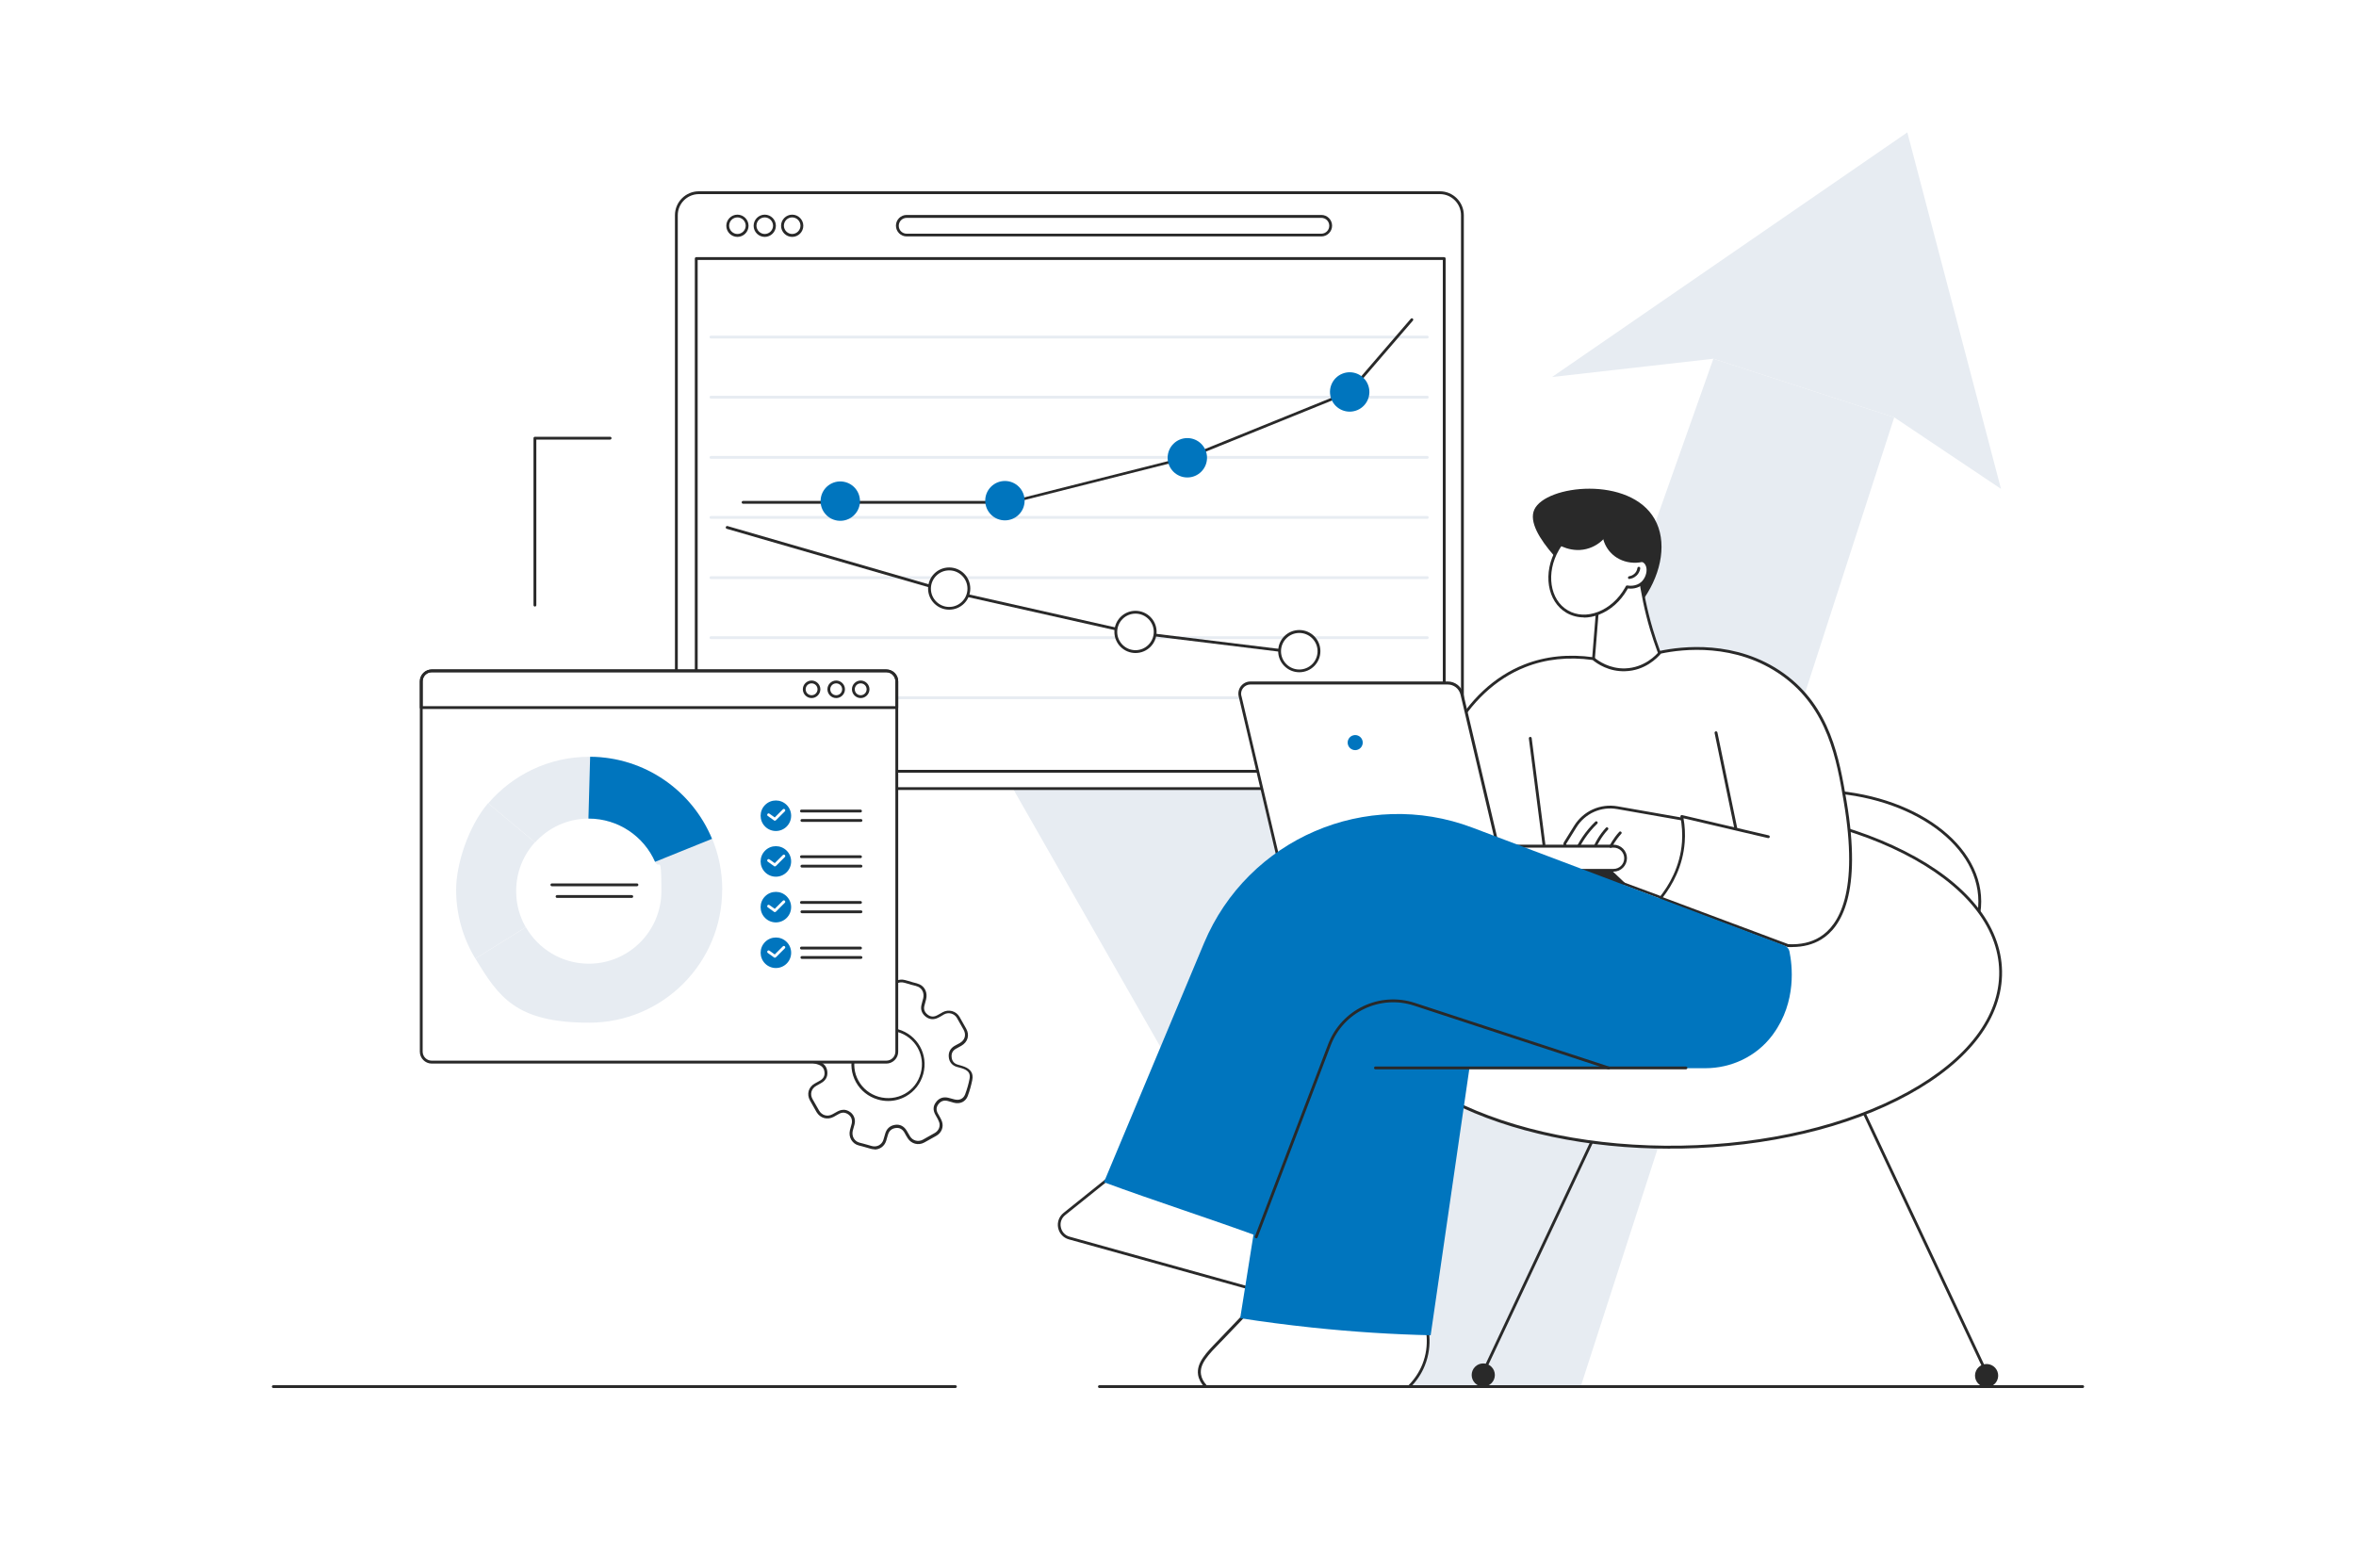 <?xml version="1.0" encoding="UTF-8"?>
<svg id="_x2DC_àð_x5F_1" xmlns="http://www.w3.org/2000/svg" version="1.1" viewBox="0 0 2500 1664">
  <!-- Generator: Adobe Illustrator 29.5.1, SVG Export Plug-In . SVG Version: 2.1.0 Build 141)  -->
  <defs>
    <style>
      .st0 {
        fill: #fff;
      }

      .st1 {
        fill: #e7ecf2;
      }

      .st2 {
        fill: #292929;
      }

      .st3 {
        fill: #0075be;
      }
    </style>
  </defs>
  <rect class="st0" width="2500" height="1664"/>
  <path class="st2" d="M928,1219.7c-1.2,0-2.5-.2-3.7-.5-1.4-.4-2.8-.8-4.2-1.2-2.9-.8-5.8-1.7-8.8-2.4-3.3-.8-6.1-2.9-7.9-5.8-1.9-3.1-2.4-6.8-1.5-10.5.4-1.5.8-3,1.2-4.4.2-.7.4-1.5.6-2.2,1-3.8-.2-7.5-3.2-9.8-3.3-2.5-6.7-2.8-10.3-.8-.9.5-1.8,1-2.7,1.5-.9.5-1.9,1.1-2.8,1.6-6.8,3.6-14.4,1.5-18.3-5.1-2.2-3.8-4.5-7.9-7-12.4-3.6-6.6-1.5-14.1,5.1-17.8l.7-.4c1.5-.8,3-1.7,4.5-2.5,3.9-2.1,5.6-5.1,5.2-9.1-.4-4.2-2.8-7-7.1-8.3-1.1-.3-2.2-.7-3.3-1-1-.3-2.1-.6-3.1-.9-7.2-2.2-11-9-9-16.2.4-1.3.7-2.5,1.1-3.8.8-2.6,1.6-5.4,2.2-8.1.8-3.7,2.9-6.8,6-8.7,3.2-2,7.3-2.5,11.3-1.4,1.1.3,2.2.6,3.3.9.7.2,1.4.4,2.1.6,4.4,1.2,7.8.2,10.3-3,2.5-3.3,2.8-6.8.6-10.7-.9-1.6-1.6-3-2.4-4.2-2.3-3.8-3-7.6-2-11.1,1-3.5,3.5-6.5,7.5-8.6l1.1-.6c3.5-1.9,6.9-3.8,10.4-5.6,6.6-3.5,14.3-1.3,18.1,5.2.3.6.7,1.2,1,1.8,1.1,2,2.1,3.9,3.5,5.4,2.1,2.4,5.3,3.5,8.5,2.9,3.3-.6,5.9-2.9,7-6.1.4-1.1.7-2.2,1-3.3.6-2,1.2-4,2-5.9,2.6-6,9-8.9,15.5-7.1,1.5.4,2.9.8,4.4,1.2l2.1.6c.1,0,.3.1.4.2.7.2,1.5.4,2.2.6,2,.5,4.1,1,6.1,1.9,5.8,2.6,8.7,9.1,7,15.9-.3,1-.5,2-.8,3-.4,1.4-.8,2.8-1.1,4.2-.8,3.6.4,6.6,3.6,9.1,3,2.3,6.2,2.6,9.8.8,1.3-.7,2.7-1.4,4-2.2.7-.4,1.4-.8,2.1-1.2,6.3-3.5,14.4-1.3,17.9,5,2.4,4.1,4.7,8.3,7,12.4,3.9,6.9,1.8,14.2-5.1,18.2-.9.5-1.9,1.1-2.9,1.6-1,.5-1.9,1-2.9,1.6-3.5,2-5,5-4.5,9.1.4,3.9,2.5,6.4,6.1,7.6.9.3,1.8.6,2.8.8,1.7.5,3.4,1,5.1,1.7,6.6,2.8,9.2,7.2,7.9,13.9-1.1,5.5-2.7,11.3-4.8,17-2.3,6.1-8.2,8.9-14.9,7.1-.9-.2-1.8-.5-2.7-.8-1.3-.4-2.7-.8-4-1.1-4-.9-7.2.3-9.7,3.7-2.2,3-2.4,6.2-.4,9.7.3.6.7,1.3,1.1,1.9,1.2,2.2,2.5,4.4,3.3,6.8,1.9,5.7-.6,11.8-6,14.9-4.7,2.7-8.9,5-12.9,7.2-6.2,3.4-13.7,1.4-17.5-4.5-.7-1.2-1.4-2.4-2.1-3.5-.4-.8-.9-1.6-1.3-2.4-2.3-4-5.5-5.6-9.5-5-4.2.6-6.9,3-8.1,7.2-.2.7-.4,1.4-.6,2-.4,1.5-.8,3-1.3,4.5-1.8,5.6-6.7,9.1-12.3,9.1ZM895,1177.7c2.6,0,5.1.9,7.5,2.7,3.9,3,5.6,8.1,4.2,13-.2.7-.4,1.5-.6,2.2-.4,1.4-.8,2.9-1.2,4.3-.7,2.9-.3,5.8,1.1,8.2,1.4,2.3,3.5,3.8,6,4.5,3,.7,6,1.6,8.9,2.4,1.4.4,2.8.8,4.2,1.2,5.4,1.5,10.7-1.4,12.3-6.6.5-1.4.9-2.9,1.3-4.4.2-.7.4-1.4.6-2.1,1.5-5.3,5.1-8.6,10.5-9.4,5.2-.8,9.6,1.5,12.5,6.5.5.8.9,1.6,1.4,2.4.6,1.1,1.3,2.3,2,3.4,2.9,4.6,8.7,6.1,13.5,3.5,3.9-2.1,8.1-4.5,12.8-7.2,4.1-2.4,6-7,4.6-11.3-.7-2.1-1.9-4.2-3.1-6.3-.4-.7-.7-1.3-1.1-2-2.5-4.6-2.3-8.9.7-12.9,3.2-4.4,7.6-6,12.8-4.9,1.4.3,2.8.7,4.2,1.1.9.3,1.7.5,2.6.7,5.3,1.4,9.6-.6,11.4-5.3,2.1-5.6,3.7-11.2,4.7-16.5,1-5.3-.8-8.3-6.1-10.5-1.5-.6-3.1-1.1-4.8-1.5-1-.3-1.9-.5-2.9-.8-4.7-1.5-7.7-5.1-8.2-10.1-.6-5.2,1.6-9.4,6-12,1-.6,2-1.1,2.9-1.6.9-.5,1.9-1,2.8-1.5,5.4-3.1,7-8.7,4-14.1-2.3-4.1-4.6-8.3-7-12.4-2.8-4.9-9-6.6-13.9-3.8-.7.4-1.3.8-2,1.2-1.3.8-2.7,1.6-4.2,2.3-4.6,2.3-9.1,1.9-13-1.1-4.1-3.2-5.7-7.4-4.7-12.1.3-1.5.7-2.9,1.1-4.4.3-1,.5-1.9.8-2.9,1.3-5.3-.8-10.4-5.3-12.4-1.7-.8-3.6-1.2-5.6-1.7-.9-.2-1.8-.4-2.7-.7-.2,0-.3-.1-.4-.2l-1.7-.5c-1.5-.4-2.9-.8-4.4-1.2-5-1.4-9.9.8-11.9,5.4-.8,1.8-1.3,3.6-1.9,5.5-.3,1.1-.7,2.3-1,3.4-1.4,4.2-4.9,7.2-9.2,8.1-4.3.8-8.5-.6-11.3-3.9-1.6-1.8-2.7-3.9-3.8-6-.3-.6-.7-1.2-1-1.8-2.9-5.1-8.9-6.8-14-4-3.5,1.9-6.9,3.7-10.4,5.6l-1.1.6c-3.2,1.7-5.3,4.1-6,6.8-.7,2.7-.1,5.7,1.7,8.8.8,1.3,1.5,2.7,2.4,4.3,2.7,5,2.4,9.7-.9,14-3.2,4.2-7.9,5.6-13.5,4-.7-.2-1.4-.4-2.1-.6-1.1-.3-2.2-.6-3.2-.9-3.3-.9-6.4-.5-9,1.1-2.4,1.5-4.1,3.9-4.7,6.8-.6,2.8-1.4,5.6-2.2,8.3-.4,1.2-.7,2.5-1.1,3.7-1.6,5.6,1.4,10.9,7,12.5l3.1.9c1.1.3,2.2.7,3.3,1,5.5,1.6,8.7,5.4,9.2,10.9.5,5.2-1.8,9.4-6.8,12.1-1.5.8-3,1.6-4.4,2.5l-.7.4c-5.1,2.9-6.7,8.7-3.9,13.8,2.5,4.5,4.8,8.5,7,12.3,3,5.2,8.9,6.9,14.2,4,.9-.5,1.8-1,2.7-1.5.9-.5,1.8-1,2.7-1.5,2.1-1.1,4.1-1.7,6.1-1.7ZM942.5,1168.4c-3.7,0-7.4-.5-11.1-1.6-9.9-2.9-18.2-9.4-23.2-18.5-4.9-9-6.1-19.4-3.2-29.2,2.6-9.7,9.2-18.2,18.1-23.3,9.2-5.2,19.8-6.5,29.9-3.5,20.6,5.9,32.3,26.8,26.7,47.4-2.8,10.2-9.3,18.6-18.3,23.7-5.9,3.3-12.3,5-18.9,5ZM942.2,1093.7c-6.1,0-12.1,1.6-17.6,4.7-8.3,4.7-14.4,12.5-16.7,21.5,0,0,0,0,0,0-2.6,9.1-1.6,18.7,3,26.9,4.6,8.4,12.2,14.4,21.4,17.1,9.5,2.7,19.3,1.6,27.8-3.1,8.4-4.7,14.4-12.5,16.9-21.9,5.2-19.1-5.7-38.3-24.7-43.8-3.3-1-6.7-1.4-10-1.4ZM906.5,1119.5h0,0Z"/>
  <polygon class="st1" points="1011.8 304.8 1544.7 1152.6 1818.1 380.7 2010 442.9 1677.3 1471.5 1437.1 1471.5 957.9 632 1011.8 304.8"/>
  <polygon class="st1" points="1646.9 400.1 2023.9 140.5 2123.3 518.8 2010 442.9 1818.1 380.7 1646.9 400.1"/>
  <path class="st2" d="M2210,1473h-1043.4c-.8,0-1.5-.7-1.5-1.5s.7-1.5,1.5-1.5h1043.4c.8,0,1.5.7,1.5,1.5s-.7,1.5-1.5,1.5Z"/>
  <path class="st2" d="M1013.8,1473H290c-.8,0-1.5-.7-1.5-1.5s.7-1.5,1.5-1.5h723.8c.8,0,1.5.7,1.5,1.5s-.7,1.5-1.5,1.5Z"/>
  <rect class="st0" x="717.7" y="204.5" width="834" height="632.3" rx="23.9" ry="23.9"/>
  <path class="st2" d="M1527.9,838.3h-786.3c-14,0-25.4-11.4-25.4-25.4V228.4c0-14,11.4-25.4,25.4-25.4h786.3c14,0,25.4,11.4,25.4,25.4v584.6c0,14-11.4,25.4-25.4,25.4ZM741.6,206c-12.3,0-22.4,10-22.4,22.4v584.6c0,12.3,10,22.4,22.4,22.4h786.3c12.3,0,22.4-10,22.4-22.4V228.4c0-12.3-10-22.4-22.4-22.4h-786.3Z"/>
  <path class="st2" d="M1532.5,820h-793.7c-.8,0-1.5-.7-1.5-1.5V274.4c0-.8.7-1.5,1.5-1.5h793.7c.8,0,1.5.7,1.5,1.5v544.1c0,.8-.7,1.5-1.5,1.5ZM740.3,817h790.7V275.9h-790.7v541.1Z"/>
  <path class="st2" d="M782.5,251.4c-6.5,0-11.8-5.3-11.8-11.8s5.3-11.8,11.8-11.8,11.8,5.3,11.8,11.8-5.3,11.8-11.8,11.8ZM782.5,230.7c-4.9,0-8.8,4-8.8,8.8s4,8.8,8.8,8.8,8.8-4,8.8-8.8-4-8.8-8.8-8.8Z"/>
  <path class="st2" d="M811.5,251.4c-6.5,0-11.8-5.3-11.8-11.8s5.3-11.8,11.8-11.8,11.8,5.3,11.8,11.8-5.3,11.8-11.8,11.8ZM811.5,230.7c-4.9,0-8.8,4-8.8,8.8s4,8.8,8.8,8.8,8.8-4,8.8-8.8-4-8.8-8.8-8.8Z"/>
  <path class="st2" d="M840.6,251.4c-6.5,0-11.8-5.3-11.8-11.8s5.3-11.8,11.8-11.8,11.8,5.3,11.8,11.8-5.3,11.8-11.8,11.8ZM840.6,230.7c-4.9,0-8.8,4-8.8,8.8s4,8.8,8.8,8.8,8.8-4,8.8-8.8-4-8.8-8.8-8.8Z"/>
  <path class="st2" d="M1402.1,250.9h-440c-6.3,0-11.4-5.1-11.4-11.4s5.1-11.4,11.4-11.4h440c6.3,0,11.4,5.1,11.4,11.4s-5.1,11.4-11.4,11.4ZM962.1,231.2c-4.6,0-8.4,3.7-8.4,8.4s3.7,8.4,8.4,8.4h440c4.6,0,8.4-3.7,8.4-8.4s-3.7-8.4-8.4-8.4h-440Z"/>
  <path class="st1" d="M1514.5,359.2h-760.1c-.8,0-1.5-.7-1.5-1.5s.7-1.5,1.5-1.5h760.1c.8,0,1.5.7,1.5,1.5s-.7,1.5-1.5,1.5Z"/>
  <path class="st1" d="M1514.5,423h-760.1c-.8,0-1.5-.7-1.5-1.5s.7-1.5,1.5-1.5h760.1c.8,0,1.5.7,1.5,1.5s-.7,1.5-1.5,1.5Z"/>
  <path class="st1" d="M1514.5,486.9h-760.1c-.8,0-1.5-.7-1.5-1.5s.7-1.5,1.5-1.5h760.1c.8,0,1.5.7,1.5,1.5s-.7,1.5-1.5,1.5Z"/>
  <path class="st1" d="M1514.5,550.6h-760.1c-.8,0-1.5-.7-1.5-1.5s.7-1.5,1.5-1.5h760.1c.8,0,1.5.7,1.5,1.5s-.7,1.5-1.5,1.5Z"/>
  <path class="st1" d="M1514.5,614.5h-760.1c-.8,0-1.5-.7-1.5-1.5s.7-1.5,1.5-1.5h760.1c.8,0,1.5.7,1.5,1.5s-.7,1.5-1.5,1.5Z"/>
  <path class="st1" d="M1514.5,678.2h-760.1c-.8,0-1.5-.7-1.5-1.5s.7-1.5,1.5-1.5h760.1c.8,0,1.5.7,1.5,1.5s-.7,1.5-1.5,1.5Z"/>
  <path class="st1" d="M1514.5,742h-760.1c-.8,0-1.5-.7-1.5-1.5s.7-1.5,1.5-1.5h760.1c.8,0,1.5.7,1.5,1.5s-.7,1.5-1.5,1.5Z"/>
  <path class="st2" d="M1072.2,534.6h-283.7c-.8,0-1.5-.7-1.5-1.5s.7-1.5,1.5-1.5h283.5l187.4-47.3,171.8-69.6,65.8-76.4c.5-.6,1.5-.7,2.1-.2.6.5.7,1.5.2,2.1l-66,76.6c-.2.2-.4.3-.6.4l-172.3,69.8c0,0-.1,0-.2,0l-187.7,47.3c-.1,0-.2,0-.4,0Z"/>
  <circle class="st3" cx="891.1" cy="531.3" r="20.9" transform="translate(224.7 1326.5) rotate(-80.8)"/>
  <circle class="st3" cx="1066.4" cy="531.3" r="20.9" transform="translate(-63.4 909.7) rotate(-45)"/>
  <circle class="st3" cx="1259.9" cy="485.8" r="20.9"/>
  <circle class="st3" cx="1432.2" cy="416" r="20.9" transform="translate(-50.2 579.7) rotate(-22.5)"/>
  <path class="st2" d="M1384,694.8c0,0-.1,0-.2,0l-186.2-22.8s0,0-.1,0l-195.5-44-230.8-66.8c-.8-.2-1.3-1.1-1-1.9.2-.8,1.1-1.3,1.9-1l230.7,66.8,195.3,44,186.1,22.8c.8.1,1.4.8,1.3,1.7,0,.8-.7,1.3-1.5,1.3Z"/>
  <circle class="st0" cx="1007.2" cy="624.7" r="20.9" transform="translate(-2.4 1245.4) rotate(-63.4)"/>
  <path class="st2" d="M1007.2,647c-12.3,0-22.4-10-22.4-22.4s10-22.4,22.4-22.4,22.4,10,22.4,22.4-10,22.4-22.4,22.4ZM1007.2,605.3c-10.7,0-19.4,8.7-19.4,19.4s8.7,19.4,19.4,19.4,19.4-8.7,19.4-19.4-8.7-19.4-19.4-19.4Z"/>
  <circle class="st0" cx="1204.9" cy="670.6" r="20.9" transform="translate(275.4 1689.2) rotate(-76.7)"/>
  <path class="st2" d="M1204.9,693c-12.3,0-22.4-10-22.4-22.4s10-22.4,22.4-22.4,22.4,10,22.4,22.4-10,22.4-22.4,22.4ZM1204.9,651.2c-10.7,0-19.4,8.7-19.4,19.4s8.7,19.4,19.4,19.4,19.4-8.7,19.4-19.4-8.7-19.4-19.4-19.4Z"/>
  <circle class="st0" cx="1378.7" cy="691.1" r="20.9" transform="translate(475.7 1941.3) rotate(-80.8)"/>
  <path class="st2" d="M1378.7,713.4c-12.3,0-22.4-10-22.4-22.4s10-22.4,22.4-22.4,22.4,10,22.4,22.4-10,22.4-22.4,22.4ZM1378.7,671.7c-10.7,0-19.4,8.7-19.4,19.4s8.7,19.4,19.4,19.4,19.4-8.7,19.4-19.4-8.7-19.4-19.4-19.4Z"/>
  <path class="st2" d="M1924.8,1075.3c-97.9,0-177.5-53.2-177.5-118.6s79.6-118.7,177.5-118.7,177.5,53.2,177.5,118.7-79.6,118.6-177.5,118.6ZM1924.8,841c-96.2,0-174.5,51.9-174.5,115.7s78.3,115.6,174.5,115.6,174.5-51.9,174.5-115.6-78.3-115.7-174.5-115.7Z"/>
  <path class="st2" d="M1649.2,589.9c-15.7-17.9-26.9-36.4-21.1-49.1,12-26.3,101.5-36.2,127.7,10.1,13.2,23.3,7.8,56.1-11,83.7-7.9-28.6-29.5-49.5-55-53.3-19-2.8-34.3,4.8-40.6,8.5Z"/>
  <path class="st0" d="M1694.9,651.1l-5.9,73.2c4.9,3,19.3,11,38.9,9.3,23.6-2,38-16.6,41.4-20.3-5.9-13.2-11.8-28.5-16.9-45.7-6.8-22.8-10.6-43.8-12.7-61.7-14.9,15.1-29.9,30.1-44.8,45.2Z"/>
  <path class="st2" d="M1722.5,735.4c-15.9,0-28.1-5.9-34.4-9.8-.5-.3-.8-.8-.7-1.4l5.9-73.2c0-.4.2-.7.4-.9l44.8-45.2c.4-.4,1-.5,1.6-.4.5.2.9.7,1,1.2,2.4,20.8,6.7,41.5,12.6,61.5,4.6,15.4,10.2,30.7,16.8,45.5.2.6.1,1.2-.3,1.6-5.2,5.6-19.8,18.8-42.4,20.8-1.9.2-3.7.2-5.5.2ZM1690.5,723.5c6.9,4.1,20.2,10.1,37.2,8.6,20.6-1.8,34.3-13.4,39.8-19.1-6.5-14.6-12-29.7-16.6-44.9-5.7-19.2-9.8-39-12.4-58.9l-42.3,42.6-5.8,71.8Z"/>
  <path class="st0" d="M1510.5,1396.2c2.4,6.4,9.7,28.5,0,52.4-4.3,10.6-10.5,18.1-15.2,22.8h-215.7c-2.6-2.7-5.9-6.9-6.8-12.7-1.9-12.4,8.8-22.8,22.8-37.2,9-9.2,22.9-23.8,40.6-43.1,58.1,5.9,116.1,11.8,174.2,17.8Z"/>
  <path class="st2" d="M1495.3,1473h-215.7c-.4,0-.8-.2-1.1-.5-4-4.2-6.4-8.7-7.2-13.5-1.9-12.7,8.5-23.4,21.8-37l1.4-1.5c13.1-13.5,26.8-28,40.6-43.1.3-.4.8-.5,1.3-.5l174.2,17.8c.6,0,1.1.4,1.3,1,3.9,10.4,9,31.2,0,53.5-3.5,8.7-8.7,16.5-15.6,23.3-.3.3-.7.4-1.1.4ZM1280.3,1470h214.4c6.3-6.4,11.2-13.8,14.5-21.9,8.4-20.8,4-40.2.3-50.5l-172.5-17.6c-13.6,14.9-27.1,29.3-40.1,42.6l-1.5,1.5c-13.2,13.5-22.7,23.3-21,34.4.6,4,2.6,7.8,5.9,11.4Z"/>
  <path class="st0" d="M1188.3,1241l-.2.2-58.7,47.1c-9.3,7.5-6.3,22.3,5.2,25.5l197.4,54.9,25.4-58.4-169.1-69.3Z"/>
  <path class="st2" d="M1332.1,1370.2c-.1,0-.3,0-.4,0l-197.4-54.9c-5.9-1.6-10.3-6.3-11.5-12.3-1.2-6,1-12,5.7-15.8l58.9-47.3c.4-.3,1-.4,1.5-.2l169.1,69.3c.4.2.7.4.8.8.2.4.1.8,0,1.2l-25.4,58.4c-.2.6-.8.9-1.4.9ZM1188.5,1242.8l-58.2,46.7c-3.9,3.1-5.7,8-4.6,12.9,1,4.9,4.5,8.7,9.3,10l196.2,54.6,24.2-55.8-166.9-68.4Z"/>
  <path class="st2" d="M1573.5,1458.6c-.2,0-.4,0-.6-.1-.8-.4-1.1-1.2-.7-2l129.4-274.9c.4-.7,1.2-1.1,2-.7.8.4,1.1,1.2.7,2l-129.4,274.9c-.3.5-.8.9-1.4.9Z"/>
  <path class="st2" d="M2108,1458.6c-.6,0-1.1-.3-1.4-.9l-129.4-274.9c-.4-.7,0-1.6.7-2,.7-.4,1.6,0,2,.7l129.4,274.9c.4.7,0,1.6-.7,2-.2,0-.4.1-.6.1Z"/>
  <circle class="st2" cx="1573.9" cy="1459.2" r="12.3" transform="translate(-570.8 1540.3) rotate(-45)"/>
  <circle class="st2" cx="2107.6" cy="1459.2" r="12.3" transform="translate(203.1 3175.2) rotate(-76.7)"/>
  <ellipse class="st0" cx="1780.5" cy="1036.6" rx="342.5" ry="180.8" transform="translate(-17.4 30.5) rotate(-1)"/>
  <path class="st2" d="M1772.3,1219c-87.5,0-169.6-17.3-232.4-49.1-65.8-33.3-102.5-78.6-103.3-127.5-.8-48.9,34.3-95.4,98.9-130.9,64.3-35.4,150.2-55.7,241.9-57.3,91.7-1.6,178.3,15.8,243.7,49,65.8,33.3,102.5,78.6,103.3,127.5.8,48.9-34.3,95.4-98.9,130.9-64.3,35.4-150.2,55.7-241.9,57.3-3.8,0-7.6,0-11.4,0ZM1788.8,857.2c-3.8,0-7.5,0-11.3,0-91.2,1.6-176.6,21.8-240.5,56.9-63.6,35-98.1,80.5-97.3,128.2.8,47.7,36.9,92,101.6,124.8,65,32.9,151.1,50.2,242.3,48.7,91.2-1.6,176.6-21.8,240.5-56.9,63.6-35,98.1-80.5,97.3-128.2-.8-47.7-36.9-92-101.6-124.8-62.3-31.6-144-48.8-231-48.8Z"/>
  <path class="st0" d="M1876.5,888c-30.6-7.2-61.3-14.4-91.9-21.5,1.5,7.4,2.5,16.6,1.7,27.1-2.1,29.2-16.6,50-24.1,59.4,45.1,16.9,90.2,33.7,135.3,50.6,9.3.5,22.4-.4,34.3-7.7,46-28,30-123.1,26.2-145.5-7.6-45.1-16.8-99.3-66-134.5-53.8-38.5-116.7-26.6-130.2-23.7-2,2.4-15.1,17.9-37.2,18.6-18.3.6-30.8-9.3-33.8-11.8-33.8-4.7-58.3,1.9-72.7,7.6-64.1,25.4-105.5,101.8-105.7,192.8,74.1,32.1,148.3,64.3,222.4,96.4l141.8-107.8Z"/>
  <path class="st2" d="M1901.5,1005.1c-1.4,0-2.8,0-4.2-.1-.2,0-.3,0-.4,0l-135.3-50.6c-.5-.2-.8-.5-.9-1-.1-.5,0-1,.3-1.3,9.8-12.2,21.9-32.2,23.8-58.6.6-8.8,0-17.8-1.7-26.7,0-.5,0-1,.4-1.4.4-.4.9-.5,1.4-.4l91.9,21.5c.8.2,1.3,1,1.1,1.8-.2.8-1,1.3-1.8,1.1l-89.7-21c1.5,8.4,1.9,16.8,1.3,25.2-1.9,26-13.4,46-23.2,58.6l133.2,49.8c12.9.6,24.1-1.9,33.2-7.5,20.6-12.6,41.8-47.7,25.5-143.9-7.4-44-16.7-98.6-65.4-133.5-49.2-35.2-105.9-28.3-128.5-23.5-4,4.7-17,18.1-38,18.7-17.3.6-29.7-7.9-34.5-11.9-25.8-3.6-49.8-1-71.5,7.6-63.2,25-104.3,99.7-104.8,190.4l221.5,96c.8.3,1.1,1.2.8,2-.3.8-1.2,1.1-2,.8l-222.4-96.4c-.5-.2-.9-.8-.9-1.4,0-45,10.2-87.1,29.1-121.8,19-34.9,45.9-59.9,77.6-72.4,22.3-8.8,47-11.4,73.5-7.7.3,0,.5.2.8.3,4.3,3.6,16.2,12,32.8,11.5,20.3-.7,32.8-14,36.1-18.1.2-.3.5-.4.8-.5,22.7-4.8,80.9-12.2,131.4,23.9,49.7,35.6,59,90.9,66.6,135.4,16.6,97.9-5.5,134-26.9,147-8.7,5.3-19.1,8-30.9,8Z"/>
  <polygon class="st2" points="1702.6 916.5 1726.2 938.9 1664.1 938.5 1673 912.1 1702.6 916.5"/>
  <path class="st2" d="M1761,953.2c-.2,0-.3,0-.5,0l-59.4-22c-.7-.2-1.1-.9-1-1.6l4.4-29.6h-41.4c-1.5,0-2.8-.8-3.6-2.1-.7-1.3-.7-2.9,0-4.1l10.8-17.4c9.8-15.8,27.9-23.9,46.2-20.7l67.3,11.8c.8.1,1.4.9,1.2,1.7-.1.8-.9,1.4-1.7,1.2l-67.3-11.8c-17.1-3-34,4.6-43.2,19.4l-10.8,17.4c-.3.5-.1.9,0,1.1,0,.2.4.6.9.6h43.1c.4,0,.9.2,1.1.5.3.3.4.8.3,1.2l-4.5,30.1,58.3,21.6c.8.3,1.2,1.2.9,1.9-.2.6-.8,1-1.4,1Z"/>
  <path class="st0" d="M1374.2,923.5h338c7,0,12.8-5.7,12.8-12.8h0c0-7-5.7-12.8-12.8-12.8h-338c-7,0-12.8,5.7-12.8,12.8h0c0,7,5.7,12.8,12.8,12.8Z"/>
  <path class="st2" d="M1712.1,925h-338c-7.9,0-14.3-6.4-14.3-14.3s6.4-14.3,14.3-14.3h338c7.9,0,14.3,6.4,14.3,14.3s-6.4,14.3-14.3,14.3ZM1374.2,899.5c-6.2,0-11.3,5-11.3,11.3s5,11.3,11.3,11.3h338c6.2,0,11.3-5,11.3-11.3s-5-11.3-11.3-11.3h-338Z"/>
  <path class="st0" d="M1315.8,738.7l40.5,172.1c1.8,7.5,8.4,12.7,16.1,12.7h208.5c7.3,0,12.7-6.8,11.1-14l-40.7-172.8c-1.7-7-7.9-12-15.1-12h-209.3c-7.3,0-12.7,6.8-11.1,14Z"/>
  <path class="st2" d="M1580.9,925h-208.5c-8.4,0-15.6-5.7-17.5-13.9l-40.5-172.1h0c-.9-3.8,0-7.8,2.4-10.9,2.5-3.1,6.1-4.9,10.1-4.9h209.3c7.9,0,14.8,5.4,16.6,13.1l40.7,172.8c.9,3.8,0,7.8-2.4,10.9-2.5,3.1-6.1,4.9-10.1,4.9ZM1317.3,738.4l40.5,172.1c1.6,6.8,7.6,11.6,14.6,11.6h208.5c3,0,5.8-1.4,7.7-3.7,1.9-2.4,2.6-5.4,1.9-8.4l-40.7-172.8c-1.5-6.4-7.1-10.8-13.7-10.8h-209.3c-3,0-5.8,1.4-7.7,3.7-1.9,2.4-2.6,5.4-1.9,8.4h0Z"/>
  <circle class="st3" cx="1437.9" cy="788.5" r="8" transform="translate(-142.7 351.5) rotate(-13.3)"/>
  <path class="st0" d="M1540.9,898.6h-148.7,148.7Z"/>
  <path class="st2" d="M1540.9,900.1h-148.7c-.8,0-1.5-.7-1.5-1.5s.7-1.5,1.5-1.5h148.7c.8,0,1.5.7,1.5,1.5s-.7,1.5-1.5,1.5Z"/>
  <path class="st3" d="M1893.7,1003.5c-110.4-41.7-220.9-83.5-331.3-125.2-112.4-42.5-238.3,11.7-284.8,122.6-35.4,84.6-70.8,169.1-106.2,253.7,52.7,19.5,113.9,39.1,166.6,58.5l221.5-179.5h250.1c27.6,0,54-12.5,70.7-34.5.5-.6.9-1.2,1.4-1.9,25.1-34.5,20-73.6,17.1-87.6-.6-2.8-2.5-5.1-5.2-6.1Z"/>
  <path class="st3" d="M1567.2,1078.7l-49.1,338.3c-39.6-.9-81.8-3.5-126.2-8.2-26.3-2.8-51.6-6.1-75.9-9.9,15.5-97.4,31-194.9,46.5-292.3l204.7-27.9Z"/>
  <path class="st2" d="M1841.8,880.1c-.7,0-1.3-.5-1.5-1.2l-20.9-101c-.2-.8.4-1.6,1.2-1.8.8-.2,1.6.4,1.8,1.2l20.9,101c.2.8-.4,1.6-1.2,1.8-.1,0-.2,0-.3,0Z"/>
  <path class="st2" d="M1638.3,897.7c-.7,0-1.4-.6-1.5-1.3l-14.5-112.7c-.1-.8.5-1.6,1.3-1.7.8-.1,1.6.5,1.7,1.3l14.5,112.7c.1.8-.5,1.6-1.3,1.7,0,0-.1,0-.2,0Z"/>
  <path class="st2" d="M1675.2,899.1c-.2,0-.5,0-.7-.2-.7-.4-1-1.3-.6-2,1.6-2.9,3.3-5.8,5.2-8.6,4-5.9,8.6-11.4,13.7-16.3.6-.6,1.5-.6,2.1,0,.6.6.6,1.5,0,2.1-5,4.8-9.5,10.1-13.3,15.8-1.8,2.7-3.5,5.5-5,8.3-.3.5-.8.8-1.3.8Z"/>
  <path class="st2" d="M1692.9,899.1c-.2,0-.4,0-.6-.1-.7-.4-1.1-1.2-.7-2,1-2.2,2.2-4.3,3.4-6.4,2.6-4.4,5.7-8.5,9.1-12.2.6-.6,1.5-.6,2.1,0,.6.6.6,1.5,0,2.1-3.3,3.5-6.2,7.5-8.7,11.7-1.2,2-2.3,4-3.3,6.1-.3.5-.8.9-1.4.9Z"/>
  <path class="st2" d="M1709.2,899.7c-.2,0-.5,0-.7-.2-.7-.4-1-1.3-.6-2,1.8-3.3,3.8-6.5,6-9.5,1.3-1.8,2.8-3.5,4.3-5.2.6-.6,1.5-.6,2.1,0,.6.6.7,1.5,0,2.1-1.5,1.6-2.8,3.3-4.1,5-2.2,2.9-4.1,5.9-5.8,9.1-.3.5-.8.8-1.3.8Z"/>
  <path class="st0" d="M1732.4,594.2c.5-3.3,1.2-11.2-2.7-19.7-3.8-8.6-10.4-13.7-14.4-16-20-11.6-48-.7-62.4,24.3-14.4,25-9.9,54.6,10.1,66.2,20,11.6,48,.7,62.4-24.3.4-.7.8-1.4,1.1-2,1.2.2,9.8,1.6,16-4.1,6.2-5.7,8.5-16.9,2.9-22.2-4.6-4.3-12.2-2.5-13.2-2.2Z"/>
  <path class="st2" d="M1680.7,655.2c-6.5,0-12.8-1.6-18.4-4.8-20.7-12-25.5-42.6-10.7-68.2,14.8-25.7,43.7-36.8,64.4-24.9,3.1,1.8,10.6,6.9,15,16.7,3.1,7,3.5,13.6,3,18.5,3.1-.5,8.7-.6,12.5,3,2.4,2.3,3.7,5.5,3.6,9.5,0,5.4-2.6,11.3-6.6,14.9-5.7,5.2-13.2,5-16.2,4.6-.2.4-.4.8-.6,1.2-7.1,12.4-17.7,21.8-29.8,26.5-5.5,2.1-10.9,3.2-16.2,3.2ZM1697.7,555.5c-16.1,0-33.3,10.5-43.5,28.2-14,24.2-9.7,53,9.6,64.1,9.3,5.4,20.6,5.9,32,1.5,11.5-4.5,21.5-13.4,28.3-25.2.4-.7.7-1.3,1.1-2,.3-.6,1-.9,1.6-.8,1.5.3,9.2,1.4,14.8-3.7,3.4-3.1,5.6-8.1,5.6-12.7,0-2.1-.4-5.1-2.7-7.3-3.9-3.6-10.5-2.2-11.8-1.8-.5.1-1,0-1.4-.3-.4-.3-.6-.8-.5-1.3.7-4.5.8-11.5-2.6-18.9-4-8.9-11-13.7-13.8-15.3-5.2-3-10.9-4.4-16.8-4.4Z"/>
  <path class="st2" d="M1650.4,576.1c1.6,1.1,17.6,12.1,36.3,5.5,14.7-5.1,25.1-19,26.4-35.2l-36.3-16.5-26.4,46.2Z"/>
  <path class="st2" d="M1703.2,547.5c-5.8,13.3-3.6,28.4,5.5,38.5,11.1,12.3,30.7,15,46.2,5.5l-51.7-44Z"/>
  <path class="st0" d="M1729,612.9c1-.1,4-.7,6.6-3.3s2.8-3,3.3-6.6l-9.9,9.9Z"/>
  <path class="st2" d="M1729,614.5c-.7,0-1.4-.5-1.5-1.3-.1-.8.5-1.6,1.3-1.7,1.3-.2,3.7-.8,5.8-2.9.9-.9,2.5-2.8,2.9-5.8.1-.8.9-1.4,1.7-1.3.8.1,1.4.9,1.3,1.7-.5,3.8-2.6,6.3-3.7,7.4-2.7,2.7-5.8,3.5-7.4,3.7,0,0-.1,0-.2,0Z"/>
  <path class="st2" d="M1789,1134.8h-329.5c-.8,0-1.5-.7-1.5-1.5s.7-1.5,1.5-1.5h329.5c.8,0,1.5.7,1.5,1.5s-.7,1.5-1.5,1.5Z"/>
  <path class="st2" d="M1333,1314c-.2,0-.4,0-.5,0-.8-.3-1.2-1.2-.9-1.9l77.7-203.9c14.1-36.9,54.5-56.2,92.1-43.9l206.1,67.6c.8.3,1.2,1.1,1,1.9-.3.8-1.1,1.2-1.9,1l-206.1-67.6c-36-11.8-74.9,6.7-88.4,42.1l-77.7,203.9c-.2.6-.8,1-1.4,1Z"/>
  <rect class="st0" x="447" y="711.9" width="504.6" height="415.2" rx="11.1" ry="11.1"/>
  <path class="st2" d="M940.5,1128.7h-482.4c-6.9,0-12.6-5.7-12.6-12.6v-393c0-6.9,5.7-12.6,12.6-12.6h482.4c6.9,0,12.6,5.7,12.6,12.6v393c0,6.9-5.7,12.6-12.6,12.6ZM458.1,713.4c-5.3,0-9.6,4.3-9.6,9.6v393c0,5.3,4.3,9.6,9.6,9.6h482.4c5.3,0,9.6-4.3,9.6-9.6v-393c0-5.3-4.3-9.6-9.6-9.6h-482.4Z"/>
  <circle class="st3" cx="823.3" cy="865.7" r="16.2" transform="translate(-371 835.7) rotate(-45)"/>
  <path class="st0" d="M822.3,871c-.3,0-.6,0-.9-.3l-6.7-4.8c-.7-.5-.8-1.4-.3-2.1.5-.7,1.4-.8,2.1-.3l5.6,4,8.6-8.6c.6-.6,1.5-.6,2.1,0,.6.6.6,1.5,0,2.1l-9.5,9.5c-.3.3-.7.4-1.1.4Z"/>
  <path class="st2" d="M913.1,862.2h-62.7c-.8,0-1.5-.7-1.5-1.5s.7-1.5,1.5-1.5h62.7c.8,0,1.5.7,1.5,1.5s-.7,1.5-1.5,1.5Z"/>
  <path class="st2" d="M913.6,872.2h-62.7c-.8,0-1.5-.7-1.5-1.5s.7-1.5,1.5-1.5h62.7c.8,0,1.5.7,1.5,1.5s-.7,1.5-1.5,1.5Z"/>
  <circle class="st3" cx="823.3" cy="914.2" r="16.2" transform="translate(-405.3 849.9) rotate(-45)"/>
  <path class="st0" d="M822.3,919.5c-.3,0-.6,0-.9-.3l-6.7-4.8c-.7-.5-.8-1.4-.3-2.1.5-.7,1.4-.8,2.1-.3l5.6,4,8.6-8.6c.6-.6,1.5-.6,2.1,0,.6.6.6,1.5,0,2.1l-9.5,9.5c-.3.3-.7.4-1.1.4Z"/>
  <path class="st2" d="M913.1,910.7h-62.7c-.8,0-1.5-.7-1.5-1.5s.7-1.5,1.5-1.5h62.7c.8,0,1.5.7,1.5,1.5s-.7,1.5-1.5,1.5Z"/>
  <path class="st2" d="M913.6,920.7h-62.7c-.8,0-1.5-.7-1.5-1.5s.7-1.5,1.5-1.5h62.7c.8,0,1.5.7,1.5,1.5s-.7,1.5-1.5,1.5Z"/>
  <circle class="st3" cx="823.3" cy="962.7" r="16.2" transform="translate(-439.6 864.1) rotate(-45)"/>
  <path class="st0" d="M822.3,968c-.3,0-.6,0-.9-.3l-6.7-4.8c-.7-.5-.8-1.4-.3-2.1.5-.7,1.4-.8,2.1-.3l5.6,4,8.6-8.6c.6-.6,1.5-.6,2.1,0,.6.6.6,1.5,0,2.1l-9.5,9.5c-.3.3-.7.4-1.1.4Z"/>
  <path class="st2" d="M913.1,959.2h-62.7c-.8,0-1.5-.7-1.5-1.5s.7-1.5,1.5-1.5h62.7c.8,0,1.5.7,1.5,1.5s-.7,1.5-1.5,1.5Z"/>
  <path class="st2" d="M913.6,969.1h-62.7c-.8,0-1.5-.7-1.5-1.5s.7-1.5,1.5-1.5h62.7c.8,0,1.5.7,1.5,1.5s-.7,1.5-1.5,1.5Z"/>
  <circle class="st3" cx="823.3" cy="1011.1" r="16.2" transform="translate(-473.8 878.3) rotate(-45)"/>
  <path class="st0" d="M822.3,1016.4c-.3,0-.6,0-.9-.3l-6.7-4.8c-.7-.5-.8-1.4-.3-2.1.5-.7,1.4-.8,2.1-.3l5.6,4,8.6-8.6c.6-.6,1.5-.6,2.1,0,.6.6.6,1.5,0,2.1l-9.5,9.5c-.3.3-.7.4-1.1.4Z"/>
  <path class="st2" d="M913.1,1007.6h-62.7c-.8,0-1.5-.7-1.5-1.5s.7-1.5,1.5-1.5h62.7c.8,0,1.5.7,1.5,1.5s-.7,1.5-1.5,1.5Z"/>
  <path class="st2" d="M913.6,1017.6h-62.7c-.8,0-1.5-.7-1.5-1.5s.7-1.5,1.5-1.5h62.7c.8,0,1.5.7,1.5,1.5s-.7,1.5-1.5,1.5Z"/>
  <path class="st2" d="M951.6,752.4h-504.6c-.8,0-1.5-.7-1.5-1.5v-27.9c0-6.9,5.7-12.6,12.6-12.6h482.4c6.9,0,12.6,5.7,12.6,12.6v27.9c0,.8-.7,1.5-1.5,1.5ZM448.5,749.4h501.6v-26.4c0-5.3-4.3-9.6-9.6-9.6h-482.4c-5.3,0-9.6,4.3-9.6,9.6v26.4Z"/>
  <path class="st2" d="M675.9,940.5h-90.3c-.8,0-1.5-.7-1.5-1.5s.7-1.5,1.5-1.5h90.3c.8,0,1.5.7,1.5,1.5s-.7,1.5-1.5,1.5Z"/>
  <path class="st2" d="M670.4,952.9h-79.3c-.8,0-1.5-.7-1.5-1.5s.7-1.5,1.5-1.5h79.3c.8,0,1.5.7,1.5,1.5s-.7,1.5-1.5,1.5Z"/>
  <path class="st1" d="M766.3,944.2c0,77.9-63.2,141.1-141.1,141.1s-96-27.3-120.7-68l53.5-33.3c13.3,23.1,38.2,38.7,66.8,38.7,42.5,0,77-34.5,77-77s-2.3-21.6-6.5-31.1c-11.9-27-39-45.9-70.4-45.9h-.3c-22.5,0-42.8,9.8-56.8,25.3l-49.7-41.5c25.9-30.2,64.3-49.4,107.2-49.4s.7,0,1.1,0c58.3.4,108.2,36.2,129.3,87,6.9,16.7,10.7,34.9,10.7,54.1Z"/>
  <path class="st1" d="M547.7,945.7c0,13.9,3.7,27,10.2,38.3l-53.5,33.3c-12.9-21.3-20.4-46.3-20.4-73.1s12.8-67.1,33.9-91.8l49.7,41.5c-12.4,13.7-19.9,31.8-19.9,51.7Z"/>
  <path class="st3" d="M755.5,890.2l-60.4,24.4c-11.9-27-39-45.9-70.4-45.9h-.3l1.8-65.6c58.3.4,108.2,36.2,129.3,87Z"/>
  <path class="st2" d="M861.2,740.8c-5.1,0-9.3-4.2-9.3-9.3s4.2-9.3,9.3-9.3,9.3,4.2,9.3,9.3-4.2,9.3-9.3,9.3ZM861.2,725.2c-3.5,0-6.3,2.8-6.3,6.3s2.8,6.3,6.3,6.3,6.3-2.8,6.3-6.3-2.8-6.3-6.3-6.3Z"/>
  <path class="st2" d="M887.3,740.8c-5.1,0-9.3-4.2-9.3-9.3s4.2-9.3,9.3-9.3,9.3,4.2,9.3,9.3-4.2,9.3-9.3,9.3ZM887.3,725.2c-3.5,0-6.3,2.8-6.3,6.3s2.8,6.3,6.3,6.3,6.3-2.8,6.3-6.3-2.8-6.3-6.3-6.3Z"/>
  <path class="st2" d="M913.3,740.8c-5.1,0-9.3-4.2-9.3-9.3s4.2-9.3,9.3-9.3,9.3,4.2,9.3,9.3-4.2,9.3-9.3,9.3ZM913.3,725.2c-3.5,0-6.3,2.8-6.3,6.3s2.8,6.3,6.3,6.3,6.3-2.8,6.3-6.3-2.8-6.3-6.3-6.3Z"/>
  <path class="st2" d="M567.6,643.7c-.8,0-1.5-.7-1.5-1.5v-177.2c0-.8.7-1.5,1.5-1.5h79.8c.8,0,1.5.7,1.5,1.5s-.7,1.5-1.5,1.5h-78.3v175.7c0,.8-.7,1.5-1.5,1.5Z"/>
</svg>